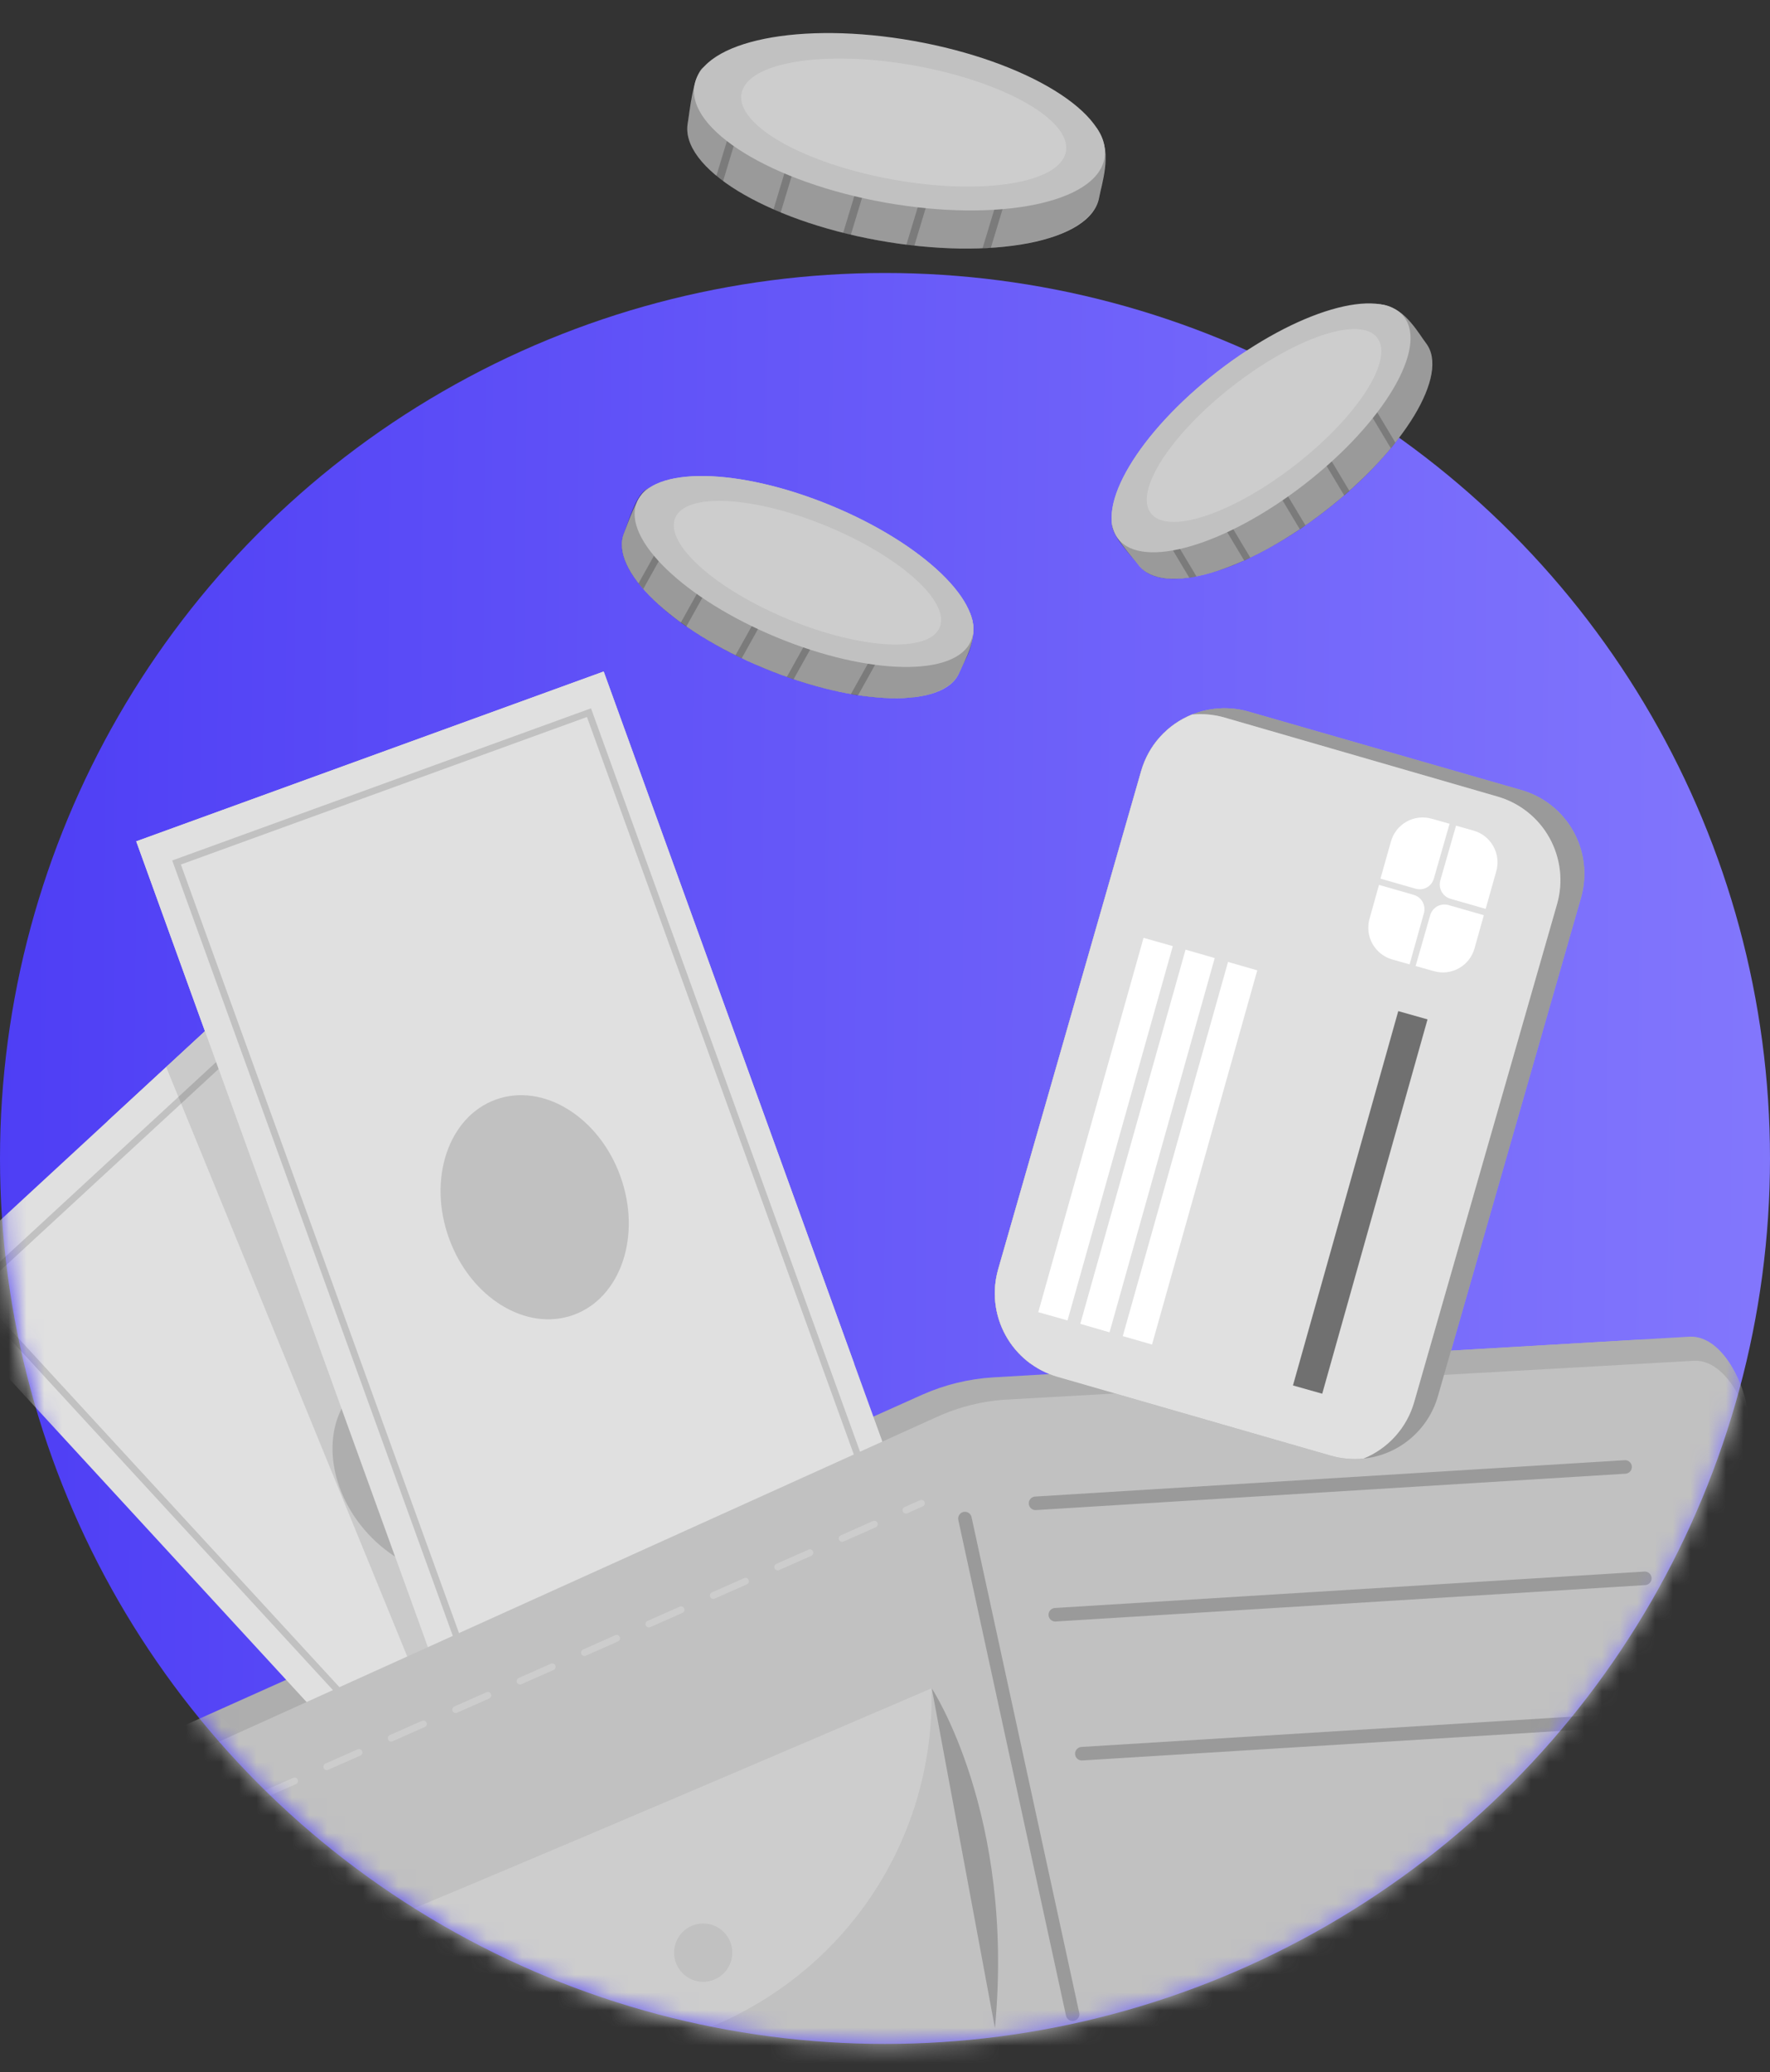 <svg width="100" height="117" viewBox="0 0 100 117" fill="none" xmlns="http://www.w3.org/2000/svg"><rect x="0" y="0" width="100" height="117" fill="#333333" stroke="none"/><circle cx="50" cy="65.415" r="50" fill="url(#paint0_linear_210_1278)"/><g clip-path="url(#clip0_210_1278)"><path d="M54.203 37.964C53.358 40.021 48.382 39.879 43.17 37.727C37.957 35.574 34.412 32.162 35.257 30.105C35.456 29.63 36.022 27.849 36.588 27.604C38.531 26.781 42.229 28.631 46.233 30.285C49.962 31.817 54.226 32.817 54.888 34.843C55.285 36.076 54.444 37.378 54.203 37.964Z" fill="#C1C1C1"/><path opacity="0.2" d="M54.887 34.843C55.205 36.455 54.505 37.229 54.203 37.964C53.901 38.699 53.017 39.182 51.782 39.35C51.627 39.377 51.472 39.395 51.315 39.404C50.368 39.46 49.418 39.41 48.481 39.255C48.348 39.255 48.214 39.213 48.076 39.19C46.977 38.992 45.895 38.713 44.837 38.355L44.455 38.224C44.03 38.075 43.594 37.91 43.158 37.73C42.722 37.55 42.309 37.347 41.9 37.167L41.548 36.999C40.584 36.522 39.655 35.976 38.768 35.367L38.454 35.145C37.68 34.597 36.97 33.962 36.339 33.253C36.244 33.146 36.156 33.043 36.072 32.935C35.249 31.894 34.924 30.898 35.249 30.105C35.464 29.596 35.922 27.853 36.58 27.6C37.389 27.372 38.246 27.372 39.055 27.6L39.437 27.692C41.349 28.183 43.758 29.274 46.218 30.289C49.116 31.488 52.547 32.732 54.229 34.169C54.33 34.253 54.425 34.343 54.516 34.437C54.651 34.562 54.775 34.698 54.887 34.843Z" fill="black"/><g opacity="0.2"><path d="M39.629 27.363L39.453 27.684L36.348 33.249C36.252 33.142 36.164 33.038 36.08 32.931L39.063 27.592L39.296 27.179L39.629 27.363Z" fill="black"/></g><g opacity="0.2"><path d="M41.977 29.634L38.776 35.379L38.463 35.157L41.645 29.458L41.977 29.634Z" fill="black"/></g><g opacity="0.2"><path d="M47.862 32.928L44.837 38.355L44.455 38.224L47.514 32.725L47.862 32.928Z" fill="black"/></g><g opacity="0.2"><path d="M45.123 31.396L41.907 37.167L41.555 36.999L44.79 31.193L45.123 31.396Z" fill="black"/></g><g opacity="0.2"><path d="M51.43 33.977L48.481 39.255C48.348 39.255 48.214 39.213 48.076 39.19L51.093 33.786L51.43 33.977Z" fill="black"/></g><path d="M54.864 36.172C54.019 38.228 49.104 38.148 43.888 35.992C38.672 33.836 35.13 30.427 35.979 28.37C36.828 26.314 41.739 26.398 46.955 28.55C52.171 30.703 55.709 34.104 54.864 36.172Z" fill="#C1C1C1"/><path opacity="0.2" d="M53.09 35.425C52.494 36.876 48.662 36.673 44.535 34.969C40.409 33.265 37.548 30.703 38.145 29.251C38.742 27.8 42.574 28.003 46.704 29.707C50.834 31.411 53.691 33.973 53.09 35.425Z" fill="white"/><path d="M80.561 19.374C81.922 21.132 79.329 25.387 74.866 28.845C70.403 32.304 65.688 33.682 64.33 31.909C64.017 31.503 62.747 30.143 62.824 29.508C63.08 27.413 66.518 25.122 69.945 22.465C73.134 19.991 76.113 16.781 78.197 17.214C79.463 17.493 80.174 18.876 80.561 19.374Z" fill="#C1C1C1"/><path opacity="0.2" d="M78.197 17.229C79.754 17.758 80.075 18.761 80.561 19.374C81.046 19.986 81.027 21.009 80.561 22.169C80.507 22.311 80.442 22.453 80.373 22.599C79.954 23.45 79.441 24.252 78.844 24.988C78.763 25.096 78.675 25.199 78.587 25.306C77.868 26.165 77.086 26.969 76.247 27.711L75.952 27.968C75.612 28.263 75.252 28.558 74.882 28.845C74.51 29.132 74.14 29.404 73.765 29.661C73.662 29.737 73.551 29.81 73.447 29.883C72.554 30.483 71.618 31.018 70.648 31.484C70.529 31.545 70.415 31.595 70.304 31.648C69.442 32.048 68.537 32.349 67.608 32.545C67.47 32.575 67.336 32.598 67.202 32.617C65.891 32.813 64.866 32.617 64.342 31.924C64.005 31.488 62.724 30.22 62.835 29.527C63.035 28.707 63.46 27.96 64.062 27.37C64.147 27.275 64.238 27.179 64.334 27.079C65.715 25.647 67.852 24.111 69.956 22.484C72.438 20.569 75.222 18.198 77.298 17.455C77.424 17.409 77.551 17.369 77.681 17.336C77.85 17.288 78.023 17.252 78.197 17.229Z" fill="black"/><g opacity="0.2"><path d="M64.13 26.765L64.321 27.079L67.595 32.544C67.457 32.575 67.323 32.598 67.189 32.617L64.049 27.363L63.805 26.98L64.13 26.765Z" fill="black"/></g><g opacity="0.2"><path d="M67.263 25.854L70.635 31.484C70.517 31.545 70.402 31.595 70.291 31.649L66.934 26.049L67.263 25.854Z" fill="black"/></g><g opacity="0.2"><path d="M73.042 22.384L76.235 27.715L75.941 27.972L72.713 22.579L73.042 22.384Z" fill="black"/></g><g opacity="0.2"><path d="M70.356 23.997L73.752 29.661C73.649 29.738 73.538 29.81 73.435 29.883L70.023 24.192L70.356 23.997Z" fill="black"/></g><g opacity="0.2"><path d="M75.725 19.799L78.831 24.988C78.75 25.096 78.662 25.199 78.575 25.306L75.397 19.998L75.725 19.799Z" fill="black"/></g><path d="M73.709 27.342C78.169 23.883 80.683 19.653 79.323 17.896C77.964 16.138 73.246 17.518 68.787 20.978C64.326 24.437 61.813 28.666 63.172 30.424C64.531 32.181 69.249 30.802 73.709 27.342Z" fill="#C1C1C1"/><path opacity="0.2" d="M73.155 26.276C76.685 23.538 78.767 20.311 77.806 19.069C76.845 17.826 73.205 19.039 69.675 21.777C66.145 24.515 64.062 27.742 65.023 28.985C65.984 30.227 69.625 29.015 73.155 26.276Z" fill="white"/><path d="M62.101 11.14C61.665 13.66 56.02 14.724 49.626 13.575C43.232 12.427 38.41 9.466 38.857 6.946C38.96 6.36 39.14 4.227 39.74 3.802C41.725 2.4 46.337 3.572 51.248 4.445C55.837 5.261 60.858 5.326 62.101 7.444C62.854 8.746 62.227 10.42 62.101 11.14Z" fill="#C1C1C1"/><path opacity="0.2" d="M62.101 7.447C62.866 9.186 62.258 10.224 62.101 11.128C61.944 12.032 61.068 12.786 59.722 13.284C59.558 13.349 59.386 13.403 59.21 13.457C58.157 13.753 57.074 13.931 55.982 13.989C55.825 13.989 55.672 13.989 55.512 14.016C54.225 14.063 52.937 14.016 51.657 13.874L51.209 13.816C50.693 13.751 50.161 13.675 49.63 13.579C49.098 13.483 48.582 13.376 48.073 13.257C47.928 13.227 47.783 13.188 47.637 13.154C46.436 12.857 45.257 12.473 44.111 12.005C43.97 11.951 43.836 11.89 43.702 11.836C42.696 11.408 41.742 10.867 40.857 10.224C40.723 10.128 40.601 10.033 40.474 9.933C39.289 8.964 38.681 7.922 38.853 6.953C38.968 6.325 39.059 4.272 39.733 3.809C40.406 3.346 41.369 3.2 42.517 3.196H42.976C45.27 3.273 48.226 3.912 51.244 4.449C54.8 5.084 58.965 5.64 61.206 6.842C61.337 6.912 61.465 6.989 61.589 7.072C61.769 7.184 61.94 7.309 62.101 7.447Z" fill="black"/><g opacity="0.2"><path d="M43.1 2.806L42.977 3.208L40.851 10.232C40.717 10.136 40.595 10.04 40.469 9.941L42.511 3.204L42.672 2.679L43.1 2.806Z" fill="black"/></g><g opacity="0.2"><path d="M46.298 4.766L44.106 12.001C43.965 11.947 43.831 11.886 43.697 11.832L45.877 4.632L46.298 4.766Z" fill="black"/></g><g opacity="0.2"><path d="M53.729 7.034L51.653 13.886L51.205 13.828L53.305 6.904L53.729 7.034Z" fill="black"/></g><g opacity="0.2"><path d="M50.275 5.985L48.069 13.261C47.923 13.231 47.778 13.192 47.633 13.158L49.851 5.847L50.275 5.985Z" fill="black"/></g><g opacity="0.2"><path d="M58.001 7.333L55.978 14.001C55.821 14.001 55.668 14.001 55.508 14.027L57.577 7.207L58.001 7.333Z" fill="black"/></g><path d="M62.398 8.939C62.846 6.42 58.023 3.453 51.627 2.313C45.23 1.173 39.682 2.292 39.234 4.812C38.787 7.331 43.609 10.298 50.005 11.438C56.402 12.578 61.95 11.459 62.398 8.939Z" fill="#C1C1C1"/><path opacity="0.2" d="M60.222 8.554C60.538 6.774 56.692 4.599 51.63 3.697C46.569 2.795 42.209 3.507 41.893 5.288C41.577 7.068 45.423 9.243 50.485 10.145C55.546 11.047 59.906 10.335 60.222 8.554Z" fill="white"/><path d="M95.487 75.478L56.131 77.776C54.741 77.858 53.377 78.19 52.104 78.756L9.356 97.906C8.606 98.236 7.992 98.814 7.616 99.543C7.24 100.272 7.125 101.108 7.291 101.912L14.354 135.366C14.474 135.904 14.714 136.408 15.058 136.84C15.402 137.271 15.84 137.618 16.338 137.853C16.836 138.089 17.382 138.208 17.933 138.2C18.484 138.192 19.026 138.059 19.517 137.809L61.711 116.714L100.673 115.408C101.152 115.395 101.623 115.28 102.055 115.071C102.486 114.861 102.869 114.562 103.176 114.193C103.483 113.825 103.708 113.394 103.836 112.932C103.965 112.469 103.993 111.984 103.919 111.509L98.707 79.476C98.435 77.822 97.181 75.428 95.487 75.478Z" fill="#C1C1C1"/><path opacity="0.1" d="M95.487 75.478L56.131 77.776C54.741 77.858 53.377 78.19 52.104 78.756L9.356 97.906C8.606 98.236 7.992 98.814 7.616 99.543C7.24 100.272 7.125 101.108 7.291 101.912L14.354 135.366C14.474 135.904 14.714 136.408 15.058 136.84C15.402 137.271 15.84 137.618 16.338 137.853C16.836 138.089 17.382 138.208 17.933 138.2C18.484 138.192 19.026 138.059 19.517 137.809L61.711 116.714L100.673 115.408C101.152 115.395 101.623 115.28 102.055 115.071C102.486 114.861 102.869 114.562 103.176 114.193C103.483 113.825 103.708 113.394 103.836 112.932C103.965 112.469 103.993 111.984 103.919 111.509L98.707 79.476C98.435 77.822 97.181 75.428 95.487 75.478Z" fill="black"/><path d="M16.491 53.695L-4.162 72.761L32.901 113.027L53.554 93.961L16.491 53.695Z" fill="#C1C1C1"/><path opacity="0.5" d="M53.548 93.965L32.894 113.03L-4.164 72.766L9.389 60.254L16.491 53.697L17.673 54.984L53.548 93.965Z" fill="white"/><path d="M16.624 56.157L-1.6 72.98L33.069 110.644L51.292 93.82L16.624 56.157Z" stroke="#C1C1C1" stroke-width="0.382" stroke-miterlimit="10"/><path d="M28.946 87.859C31.036 85.93 30.771 82.237 28.355 79.612C25.939 76.987 22.285 76.423 20.195 78.353C18.105 80.282 18.369 83.975 20.785 86.6C23.202 89.225 26.855 89.789 28.946 87.859Z" fill="#C1C1C1"/><path opacity="0.1" d="M32.675 96.688L25.336 99.227L9.389 60.254L16.49 53.697L17.672 54.984L32.675 96.688Z" fill="black"/><path d="M34.106 37.92L7.699 47.509L26.339 98.992L52.747 89.403L34.106 37.92Z" fill="#C1C1C1"/><path opacity="0.5" d="M34.106 37.92L7.699 47.509L26.339 98.992L52.747 89.403L34.106 37.92Z" fill="white"/><path d="M33.276 40.242L9.975 48.703L27.41 96.859L50.711 88.398L33.276 40.242Z" stroke="#C1C1C1" stroke-width="0.382" stroke-miterlimit="10"/><path d="M32.408 74.247C35.081 73.277 36.262 69.769 35.047 66.412C33.832 63.056 30.68 61.121 28.007 62.092C25.335 63.062 24.153 66.57 25.368 69.927C26.584 73.283 29.735 75.218 32.408 74.247Z" fill="#C1C1C1"/><path d="M95.743 76.837L56.926 79.028C55.55 79.103 54.2 79.434 52.945 80.004L10.824 99.046C10.082 99.382 9.477 99.962 9.108 100.689C8.739 101.416 8.63 102.247 8.797 103.045L15.86 136.514C15.974 137.05 16.209 137.552 16.547 137.982C16.885 138.412 17.317 138.759 17.809 138.996C18.302 139.233 18.842 139.354 19.389 139.35C19.935 139.345 20.474 139.215 20.962 138.969L62.532 117.993L100.959 116.775C101.435 116.76 101.902 116.643 102.329 116.433C102.756 116.223 103.133 115.924 103.436 115.556C103.739 115.188 103.959 114.76 104.083 114.3C104.208 113.84 104.232 113.358 104.156 112.888L98.928 80.858C98.657 79.189 97.418 76.791 95.743 76.837Z" fill="#C1C1C1"/><path d="M89.317 50.698L81.24 78.833C80.972 79.775 80.427 80.615 79.677 81.244C78.928 81.874 78.007 82.264 77.034 82.364C76.414 82.423 75.789 82.366 75.19 82.195L59.751 77.749C58.503 77.388 57.449 76.547 56.82 75.409C56.19 74.271 56.037 72.929 56.394 71.678L64.474 43.536C64.835 42.288 65.676 41.234 66.811 40.605C67.947 39.977 69.285 39.824 70.532 40.181L85.982 44.624C87.228 44.989 88.278 45.833 88.903 46.971C89.528 48.11 89.677 49.45 89.317 50.698Z" fill="#C1C1C1"/><path opacity="0.2" d="M89.317 50.698L81.24 78.833C80.972 79.775 80.427 80.615 79.677 81.244C78.928 81.874 78.007 82.264 77.034 82.364C76.414 82.423 75.789 82.366 75.19 82.195L59.751 77.749C58.503 77.388 57.449 76.547 56.82 75.409C56.19 74.271 56.037 72.929 56.394 71.678L64.474 43.536C64.835 42.288 65.676 41.234 66.811 40.605C67.947 39.977 69.285 39.824 70.532 40.181L85.982 44.624C87.228 44.989 88.278 45.833 88.903 46.971C89.528 48.11 89.677 49.45 89.317 50.698Z" fill="black"/><path d="M87.975 51.032L79.898 79.17C79.694 79.886 79.329 80.546 78.831 81.1C78.333 81.653 77.716 82.086 77.026 82.364C76.406 82.423 75.781 82.366 75.183 82.195L59.751 77.749C58.503 77.388 57.449 76.547 56.82 75.409C56.19 74.271 56.037 72.929 56.394 71.678L64.474 43.537C64.679 42.821 65.044 42.162 65.542 41.61C66.04 41.058 66.657 40.627 67.347 40.35C67.966 40.287 68.592 40.344 69.19 40.519L84.609 44.98C85.855 45.339 86.909 46.176 87.539 47.31C88.17 48.444 88.326 49.782 87.975 51.032Z" fill="#C1C1C1"/><path opacity="0.5" d="M87.975 51.032L79.898 79.17C79.694 79.886 79.329 80.546 78.831 81.1C78.333 81.653 77.716 82.086 77.026 82.364C76.406 82.423 75.781 82.366 75.183 82.195L59.751 77.749C58.503 77.388 57.449 76.547 56.82 75.409C56.19 74.271 56.037 72.929 56.394 71.678L64.474 43.537C64.679 42.821 65.044 42.162 65.542 41.61C66.04 41.058 66.657 40.627 67.347 40.35C67.966 40.287 68.592 40.344 69.19 40.519L84.609 44.98C85.855 45.339 86.909 46.176 87.539 47.31C88.17 48.444 88.326 49.782 87.975 51.032Z" fill="white"/><path d="M66.26 53.425L64.607 52.958L58.659 74.095L60.312 74.561L66.26 53.425Z" fill="white"/><path d="M62.685 75.233L61.033 74.754L66.98 53.624L68.628 54.099L62.685 75.233Z" fill="white"/><path d="M65.086 75.922L63.434 75.447L69.38 54.318L71.032 54.793L65.086 75.922Z" fill="white"/><path opacity="0.5" d="M80.651 57.562L78.998 57.095L73.049 78.232L74.702 78.699L80.651 57.562Z" fill="black"/><path d="M80.441 51.587L79.638 54.455L78.659 54.18C78.185 54.045 77.783 53.727 77.542 53.297C77.301 52.866 77.241 52.357 77.374 51.882L77.909 49.967L79.886 50.534C80.099 50.6 80.277 50.748 80.381 50.945C80.485 51.143 80.507 51.373 80.441 51.587Z" fill="white"/><path d="M79.969 50.181L77.992 49.614L78.585 47.516C78.651 47.28 78.763 47.06 78.914 46.868C79.065 46.676 79.253 46.516 79.466 46.396C79.679 46.276 79.914 46.2 80.156 46.172C80.399 46.143 80.644 46.162 80.879 46.229L81.897 46.516L81.01 49.607C80.98 49.714 80.93 49.813 80.861 49.901C80.793 49.988 80.707 50.06 80.61 50.114C80.513 50.167 80.407 50.201 80.297 50.212C80.187 50.224 80.075 50.213 79.969 50.181Z" fill="white"/><path d="M81.845 51.108L83.833 51.679L83.306 53.552C83.24 53.788 83.129 54.009 82.978 54.201C82.827 54.394 82.64 54.555 82.426 54.674C82.213 54.794 81.978 54.87 81.735 54.898C81.492 54.927 81.246 54.906 81.011 54.839L79.978 54.548L80.801 51.683C80.831 51.576 80.882 51.477 80.951 51.39C81.02 51.303 81.106 51.231 81.203 51.177C81.3 51.124 81.407 51.09 81.517 51.078C81.627 51.067 81.739 51.077 81.845 51.108Z" fill="white"/><path d="M84.536 49.193L83.936 51.323L81.947 50.752C81.734 50.69 81.555 50.546 81.447 50.351C81.34 50.157 81.313 49.928 81.374 49.714L82.261 46.623L83.251 46.903C83.486 46.969 83.705 47.081 83.897 47.231C84.088 47.382 84.248 47.569 84.367 47.782C84.487 47.994 84.563 48.228 84.592 48.471C84.621 48.713 84.602 48.959 84.536 49.193Z" fill="white"/></g><mask id="mask0_210_1278" style="mask-type:alpha" maskUnits="userSpaceOnUse" x="0" y="15" width="100" height="101"><circle cx="50" cy="65.415" r="50" fill="white"/></mask><g mask="url(#mask0_210_1278)"><g clip-path="url(#clip1_210_1278)"><path d="M54.203 37.964C53.358 40.021 48.382 39.879 43.17 37.727C37.957 35.574 34.412 32.162 35.257 30.105C35.456 29.63 36.022 27.849 36.588 27.604C38.531 26.781 42.229 28.631 46.233 30.285C49.962 31.817 54.226 32.817 54.888 34.843C55.285 36.076 54.444 37.378 54.203 37.964Z" fill="#C1C1C1"/><path opacity="0.2" d="M54.887 34.843C55.205 36.455 54.505 37.229 54.203 37.964C53.901 38.699 53.017 39.182 51.782 39.35C51.627 39.377 51.472 39.395 51.315 39.404C50.368 39.46 49.418 39.41 48.481 39.255C48.348 39.255 48.214 39.213 48.076 39.19C46.977 38.992 45.895 38.713 44.837 38.355L44.455 38.224C44.03 38.075 43.594 37.91 43.158 37.73C42.722 37.55 42.309 37.347 41.9 37.167L41.548 36.999C40.584 36.522 39.655 35.976 38.768 35.367L38.454 35.145C37.68 34.597 36.97 33.962 36.339 33.253C36.244 33.146 36.156 33.043 36.072 32.935C35.249 31.894 34.924 30.898 35.249 30.105C35.464 29.596 35.922 27.853 36.58 27.6C37.389 27.372 38.246 27.372 39.055 27.6L39.437 27.692C41.349 28.183 43.758 29.274 46.218 30.289C49.116 31.488 52.547 32.732 54.229 34.169C54.33 34.253 54.425 34.343 54.516 34.437C54.651 34.562 54.775 34.698 54.887 34.843Z" fill="black"/><g opacity="0.2"><path d="M39.629 27.363L39.453 27.684L36.348 33.249C36.252 33.142 36.164 33.038 36.08 32.931L39.063 27.592L39.296 27.179L39.629 27.363Z" fill="black"/></g><g opacity="0.2"><path d="M41.977 29.634L38.776 35.379L38.463 35.157L41.645 29.458L41.977 29.634Z" fill="black"/></g><g opacity="0.2"><path d="M47.862 32.928L44.837 38.355L44.455 38.224L47.514 32.725L47.862 32.928Z" fill="black"/></g><g opacity="0.2"><path d="M45.123 31.396L41.907 37.167L41.555 36.999L44.79 31.193L45.123 31.396Z" fill="black"/></g><g opacity="0.2"><path d="M51.43 33.977L48.481 39.255C48.348 39.255 48.214 39.213 48.076 39.19L51.093 33.786L51.43 33.977Z" fill="black"/></g><path d="M54.864 36.172C54.019 38.228 49.104 38.148 43.888 35.992C38.672 33.836 35.13 30.427 35.979 28.37C36.828 26.314 41.739 26.398 46.955 28.55C52.171 30.703 55.709 34.104 54.864 36.172Z" fill="#C1C1C1"/><path opacity="0.2" d="M53.09 35.425C52.494 36.876 48.662 36.673 44.535 34.969C40.409 33.265 37.548 30.703 38.145 29.251C38.742 27.8 42.574 28.003 46.704 29.707C50.834 31.411 53.691 33.973 53.09 35.425Z" fill="white"/><path d="M80.561 19.374C81.922 21.132 79.329 25.387 74.866 28.845C70.403 32.304 65.688 33.682 64.33 31.909C64.017 31.503 62.747 30.143 62.824 29.508C63.08 27.413 66.518 25.122 69.945 22.465C73.134 19.991 76.113 16.781 78.197 17.214C79.463 17.493 80.174 18.876 80.561 19.374Z" fill="#C1C1C1"/><path opacity="0.2" d="M78.197 17.229C79.754 17.758 80.075 18.761 80.561 19.374C81.046 19.986 81.027 21.009 80.561 22.169C80.507 22.311 80.442 22.453 80.373 22.599C79.954 23.45 79.441 24.252 78.844 24.988C78.763 25.096 78.675 25.199 78.587 25.306C77.868 26.165 77.086 26.969 76.247 27.711L75.952 27.968C75.612 28.263 75.252 28.558 74.882 28.845C74.51 29.132 74.14 29.404 73.765 29.661C73.662 29.737 73.551 29.81 73.447 29.883C72.554 30.483 71.618 31.018 70.648 31.484C70.529 31.545 70.415 31.595 70.304 31.648C69.442 32.048 68.537 32.349 67.608 32.545C67.47 32.575 67.336 32.598 67.202 32.617C65.891 32.813 64.866 32.617 64.342 31.924C64.005 31.488 62.724 30.22 62.835 29.527C63.035 28.707 63.46 27.96 64.062 27.37C64.147 27.275 64.238 27.179 64.334 27.079C65.715 25.647 67.852 24.111 69.956 22.484C72.438 20.569 75.222 18.198 77.298 17.455C77.424 17.409 77.551 17.369 77.681 17.336C77.85 17.288 78.023 17.252 78.197 17.229Z" fill="black"/><g opacity="0.2"><path d="M64.13 26.765L64.321 27.079L67.595 32.544C67.457 32.575 67.323 32.598 67.189 32.617L64.049 27.363L63.805 26.98L64.13 26.765Z" fill="black"/></g><g opacity="0.2"><path d="M67.263 25.854L70.635 31.484C70.517 31.545 70.402 31.595 70.291 31.649L66.934 26.049L67.263 25.854Z" fill="black"/></g><g opacity="0.2"><path d="M73.042 22.384L76.235 27.715L75.941 27.972L72.713 22.579L73.042 22.384Z" fill="black"/></g><g opacity="0.2"><path d="M70.356 23.997L73.752 29.661C73.649 29.738 73.538 29.81 73.435 29.883L70.023 24.192L70.356 23.997Z" fill="black"/></g><g opacity="0.2"><path d="M75.725 19.799L78.831 24.988C78.75 25.096 78.662 25.199 78.575 25.306L75.397 19.998L75.725 19.799Z" fill="black"/></g><path d="M73.709 27.342C78.169 23.883 80.683 19.653 79.323 17.896C77.964 16.138 73.246 17.518 68.787 20.978C64.326 24.437 61.813 28.666 63.172 30.424C64.531 32.181 69.249 30.802 73.709 27.342Z" fill="#C1C1C1"/><path opacity="0.2" d="M73.155 26.276C76.685 23.538 78.767 20.311 77.806 19.069C76.845 17.826 73.205 19.039 69.675 21.777C66.145 24.515 64.062 27.742 65.023 28.985C65.984 30.227 69.625 29.015 73.155 26.276Z" fill="white"/><path d="M95.487 75.478L56.131 77.776C54.741 77.858 53.377 78.19 52.104 78.756L9.356 97.906C8.606 98.236 7.992 98.814 7.616 99.543C7.24 100.272 7.125 101.108 7.291 101.912L14.354 135.366C14.474 135.904 14.714 136.408 15.058 136.84C15.402 137.271 15.84 137.618 16.338 137.853C16.836 138.089 17.382 138.208 17.933 138.2C18.484 138.192 19.026 138.059 19.517 137.809L61.711 116.714L100.673 115.408C101.152 115.395 101.623 115.28 102.055 115.071C102.486 114.861 102.869 114.562 103.176 114.193C103.483 113.825 103.708 113.394 103.836 112.932C103.965 112.469 103.993 111.984 103.919 111.509L98.707 79.476C98.435 77.822 97.181 75.428 95.487 75.478Z" fill="#C1C1C1"/><path opacity="0.1" d="M95.487 75.478L56.131 77.776C54.741 77.858 53.377 78.19 52.104 78.756L9.356 97.906C8.606 98.236 7.992 98.814 7.616 99.543C7.24 100.272 7.125 101.108 7.291 101.912L14.354 135.366C14.474 135.904 14.714 136.408 15.058 136.84C15.402 137.271 15.84 137.618 16.338 137.853C16.836 138.089 17.382 138.208 17.933 138.2C18.484 138.192 19.026 138.059 19.517 137.809L61.711 116.714L100.673 115.408C101.152 115.395 101.623 115.28 102.055 115.071C102.486 114.861 102.869 114.562 103.176 114.193C103.483 113.825 103.708 113.394 103.836 112.932C103.965 112.469 103.993 111.984 103.919 111.509L98.707 79.476C98.435 77.822 97.181 75.428 95.487 75.478Z" fill="black"/><path d="M16.491 53.695L-4.162 72.761L32.901 113.027L53.554 93.961L16.491 53.695Z" fill="#C1C1C1"/><path opacity="0.5" d="M53.548 93.965L32.894 113.03L-4.164 72.766L9.389 60.254L16.491 53.697L17.673 54.984L53.548 93.965Z" fill="white"/><path d="M16.624 56.157L-1.6 72.98L33.069 110.644L51.292 93.82L16.624 56.157Z" stroke="#C1C1C1" stroke-width="0.382" stroke-miterlimit="10"/><path d="M28.946 87.859C31.036 85.93 30.771 82.237 28.355 79.612C25.939 76.987 22.285 76.423 20.195 78.353C18.105 80.282 18.369 83.975 20.785 86.6C23.202 89.225 26.855 89.789 28.946 87.859Z" fill="#C1C1C1"/><path opacity="0.1" d="M32.675 96.688L25.336 99.227L9.389 60.254L16.49 53.697L17.672 54.984L32.675 96.688Z" fill="black"/><path d="M34.106 37.92L7.699 47.509L26.339 98.992L52.747 89.403L34.106 37.92Z" fill="#C1C1C1"/><path opacity="0.5" d="M34.106 37.92L7.699 47.509L26.339 98.992L52.747 89.403L34.106 37.92Z" fill="white"/><path d="M33.276 40.242L9.975 48.703L27.41 96.859L50.711 88.398L33.276 40.242Z" stroke="#C1C1C1" stroke-width="0.382" stroke-miterlimit="10"/><path d="M32.408 74.247C35.081 73.277 36.262 69.769 35.047 66.412C33.832 63.056 30.68 61.121 28.007 62.092C25.335 63.062 24.153 66.57 25.368 69.927C26.584 73.283 29.735 75.218 32.408 74.247Z" fill="#C1C1C1"/><path d="M95.743 76.837L56.926 79.028C55.55 79.103 54.2 79.434 52.945 80.004L10.824 99.046C10.082 99.382 9.477 99.962 9.108 100.689C8.739 101.416 8.63 102.247 8.797 103.045L15.86 136.514C15.974 137.05 16.209 137.552 16.547 137.982C16.885 138.412 17.317 138.759 17.809 138.996C18.302 139.233 18.842 139.354 19.389 139.35C19.935 139.345 20.474 139.215 20.962 138.969L62.532 117.993L100.959 116.775C101.435 116.76 101.902 116.643 102.329 116.433C102.756 116.223 103.133 115.924 103.436 115.556C103.739 115.188 103.959 114.76 104.083 114.3C104.208 113.84 104.232 113.358 104.156 112.888L98.928 80.858C98.657 79.189 97.418 76.791 95.743 76.837Z" fill="#C1C1C1"/><path opacity="0.2" d="M58.506 84.888L91.812 82.835" stroke="black" stroke-width="0.765" stroke-linecap="round" stroke-linejoin="round"/><path opacity="0.2" d="M54.516 85.749L60.6 113.738" stroke="black" stroke-width="0.765" stroke-linecap="round" stroke-linejoin="round"/><path opacity="0.2" d="M13.947 111.019L18.238 132.546C18.238 132.546 21.527 124.006 13.947 111.019Z" fill="white"/><path opacity="0.2" d="M14.51 111.272C14.659 111.655 52.623 95.339 52.623 95.339C52.726 99.038 51.802 102.693 49.955 105.898C48.108 109.103 45.409 111.732 42.16 113.493C30.733 119.908 14.51 111.272 14.51 111.272Z" fill="white"/><path d="M39.728 111.907C40.637 111.907 41.373 111.17 41.373 110.261C41.373 109.351 40.637 108.614 39.728 108.614C38.82 108.614 38.084 109.351 38.084 110.261C38.084 111.17 38.82 111.907 39.728 111.907Z" fill="#C1C1C1"/><path opacity="0.2" d="M52.643 95.339C52.643 95.339 57.35 102.436 56.211 114.523L52.643 95.339Z" fill="black"/><g opacity="0.2"><path d="M12.131 102.562L13.007 102.176" stroke="white" stroke-width="0.382" stroke-linecap="round" stroke-linejoin="round"/><path d="M14.824 101.372L50.276 85.677" stroke="white" stroke-width="0.382" stroke-linecap="round" stroke-linejoin="round" stroke-dasharray="1.99 1.99"/><path d="M51.184 85.274L52.056 84.888" stroke="white" stroke-width="0.382" stroke-linecap="round" stroke-linejoin="round"/></g><path opacity="0.2" d="M59.621 91.18L92.927 89.124" stroke="black" stroke-width="0.765" stroke-linecap="round" stroke-linejoin="round"/><path opacity="0.2" d="M61.121 99.027L94.427 96.971" stroke="black" stroke-width="0.765" stroke-linecap="round" stroke-linejoin="round"/><path d="M89.317 50.698L81.24 78.833C80.972 79.775 80.427 80.615 79.677 81.244C78.928 81.874 78.007 82.264 77.034 82.364C76.414 82.423 75.789 82.366 75.19 82.195L59.751 77.749C58.503 77.388 57.449 76.547 56.82 75.409C56.19 74.271 56.037 72.929 56.394 71.678L64.474 43.536C64.835 42.288 65.676 41.234 66.811 40.605C67.947 39.977 69.285 39.824 70.532 40.181L85.982 44.624C87.228 44.989 88.278 45.833 88.903 46.971C89.528 48.11 89.677 49.45 89.317 50.698Z" fill="#C1C1C1"/><path opacity="0.2" d="M89.317 50.698L81.24 78.833C80.972 79.775 80.427 80.615 79.677 81.244C78.928 81.874 78.007 82.264 77.034 82.364C76.414 82.423 75.789 82.366 75.19 82.195L59.751 77.749C58.503 77.388 57.449 76.547 56.82 75.409C56.19 74.271 56.037 72.929 56.394 71.678L64.474 43.536C64.835 42.288 65.676 41.234 66.811 40.605C67.947 39.977 69.285 39.824 70.532 40.181L85.982 44.624C87.228 44.989 88.278 45.833 88.903 46.971C89.528 48.11 89.677 49.45 89.317 50.698Z" fill="black"/><path d="M87.975 51.032L79.898 79.17C79.694 79.886 79.329 80.546 78.831 81.1C78.333 81.653 77.716 82.086 77.026 82.364C76.406 82.423 75.781 82.366 75.183 82.195L59.751 77.749C58.503 77.388 57.449 76.547 56.82 75.409C56.19 74.271 56.037 72.929 56.394 71.678L64.474 43.537C64.679 42.821 65.044 42.162 65.542 41.61C66.04 41.058 66.657 40.627 67.347 40.35C67.966 40.287 68.592 40.344 69.19 40.519L84.609 44.98C85.855 45.339 86.909 46.176 87.539 47.31C88.17 48.444 88.326 49.782 87.975 51.032Z" fill="#C1C1C1"/><path opacity="0.5" d="M87.975 51.032L79.898 79.17C79.694 79.886 79.329 80.546 78.831 81.1C78.333 81.653 77.716 82.086 77.026 82.364C76.406 82.423 75.781 82.366 75.183 82.195L59.751 77.749C58.503 77.388 57.449 76.547 56.82 75.409C56.19 74.271 56.037 72.929 56.394 71.678L64.474 43.537C64.679 42.821 65.044 42.162 65.542 41.61C66.04 41.058 66.657 40.627 67.347 40.35C67.966 40.287 68.592 40.344 69.19 40.519L84.609 44.98C85.855 45.339 86.909 46.176 87.539 47.31C88.17 48.444 88.326 49.782 87.975 51.032Z" fill="white"/><path d="M66.26 53.425L64.607 52.958L58.659 74.095L60.312 74.561L66.26 53.425Z" fill="white"/><path d="M62.685 75.233L61.033 74.754L66.98 53.624L68.628 54.099L62.685 75.233Z" fill="white"/><path d="M65.086 75.922L63.434 75.447L69.38 54.318L71.032 54.793L65.086 75.922Z" fill="white"/><path opacity="0.5" d="M80.651 57.562L78.998 57.095L73.049 78.232L74.702 78.699L80.651 57.562Z" fill="black"/><path d="M80.441 51.587L79.638 54.455L78.659 54.18C78.185 54.045 77.783 53.727 77.542 53.297C77.301 52.866 77.241 52.357 77.374 51.882L77.909 49.967L79.886 50.534C80.099 50.6 80.277 50.748 80.381 50.945C80.485 51.143 80.507 51.373 80.441 51.587Z" fill="white"/><path d="M79.969 50.181L77.992 49.614L78.585 47.516C78.651 47.28 78.763 47.06 78.914 46.868C79.065 46.676 79.253 46.516 79.466 46.396C79.679 46.276 79.914 46.2 80.156 46.172C80.399 46.143 80.644 46.162 80.879 46.229L81.897 46.516L81.01 49.607C80.98 49.714 80.93 49.813 80.861 49.901C80.793 49.988 80.707 50.06 80.61 50.114C80.513 50.167 80.407 50.201 80.297 50.212C80.187 50.224 80.075 50.213 79.969 50.181Z" fill="white"/><path d="M81.845 51.108L83.833 51.679L83.306 53.552C83.24 53.788 83.129 54.009 82.978 54.201C82.827 54.394 82.64 54.555 82.426 54.674C82.213 54.794 81.978 54.87 81.735 54.898C81.492 54.927 81.246 54.906 81.011 54.839L79.978 54.548L80.801 51.683C80.831 51.576 80.882 51.477 80.951 51.39C81.02 51.303 81.106 51.231 81.203 51.177C81.3 51.124 81.407 51.09 81.517 51.078C81.627 51.067 81.739 51.077 81.845 51.108Z" fill="white"/><path d="M84.536 49.193L83.936 51.323L81.947 50.752C81.734 50.69 81.555 50.546 81.447 50.351C81.34 50.157 81.313 49.928 81.374 49.714L82.261 46.623L83.251 46.903C83.486 46.969 83.705 47.081 83.897 47.231C84.088 47.382 84.248 47.569 84.367 47.782C84.487 47.994 84.563 48.228 84.592 48.471C84.621 48.713 84.602 48.959 84.536 49.193Z" fill="white"/></g></g><defs><linearGradient id="paint0_linear_210_1278" x1="-1.36355e-06" y1="22.792" x2="136.249" y2="24.096" gradientUnits="userSpaceOnUse"><stop stop-color="#4E3EF5"/><stop offset="1" stop-color="#958BFF"/></linearGradient><clipPath id="clip0_210_1278"><rect width="86.585" height="76.829" fill="white" transform="translate(6.098 0.171)"/></clipPath><clipPath id="clip1_210_1278"><rect width="108.228" height="139.024" fill="white" transform="translate(-4.115 0.171)"/></clipPath></defs></svg>
